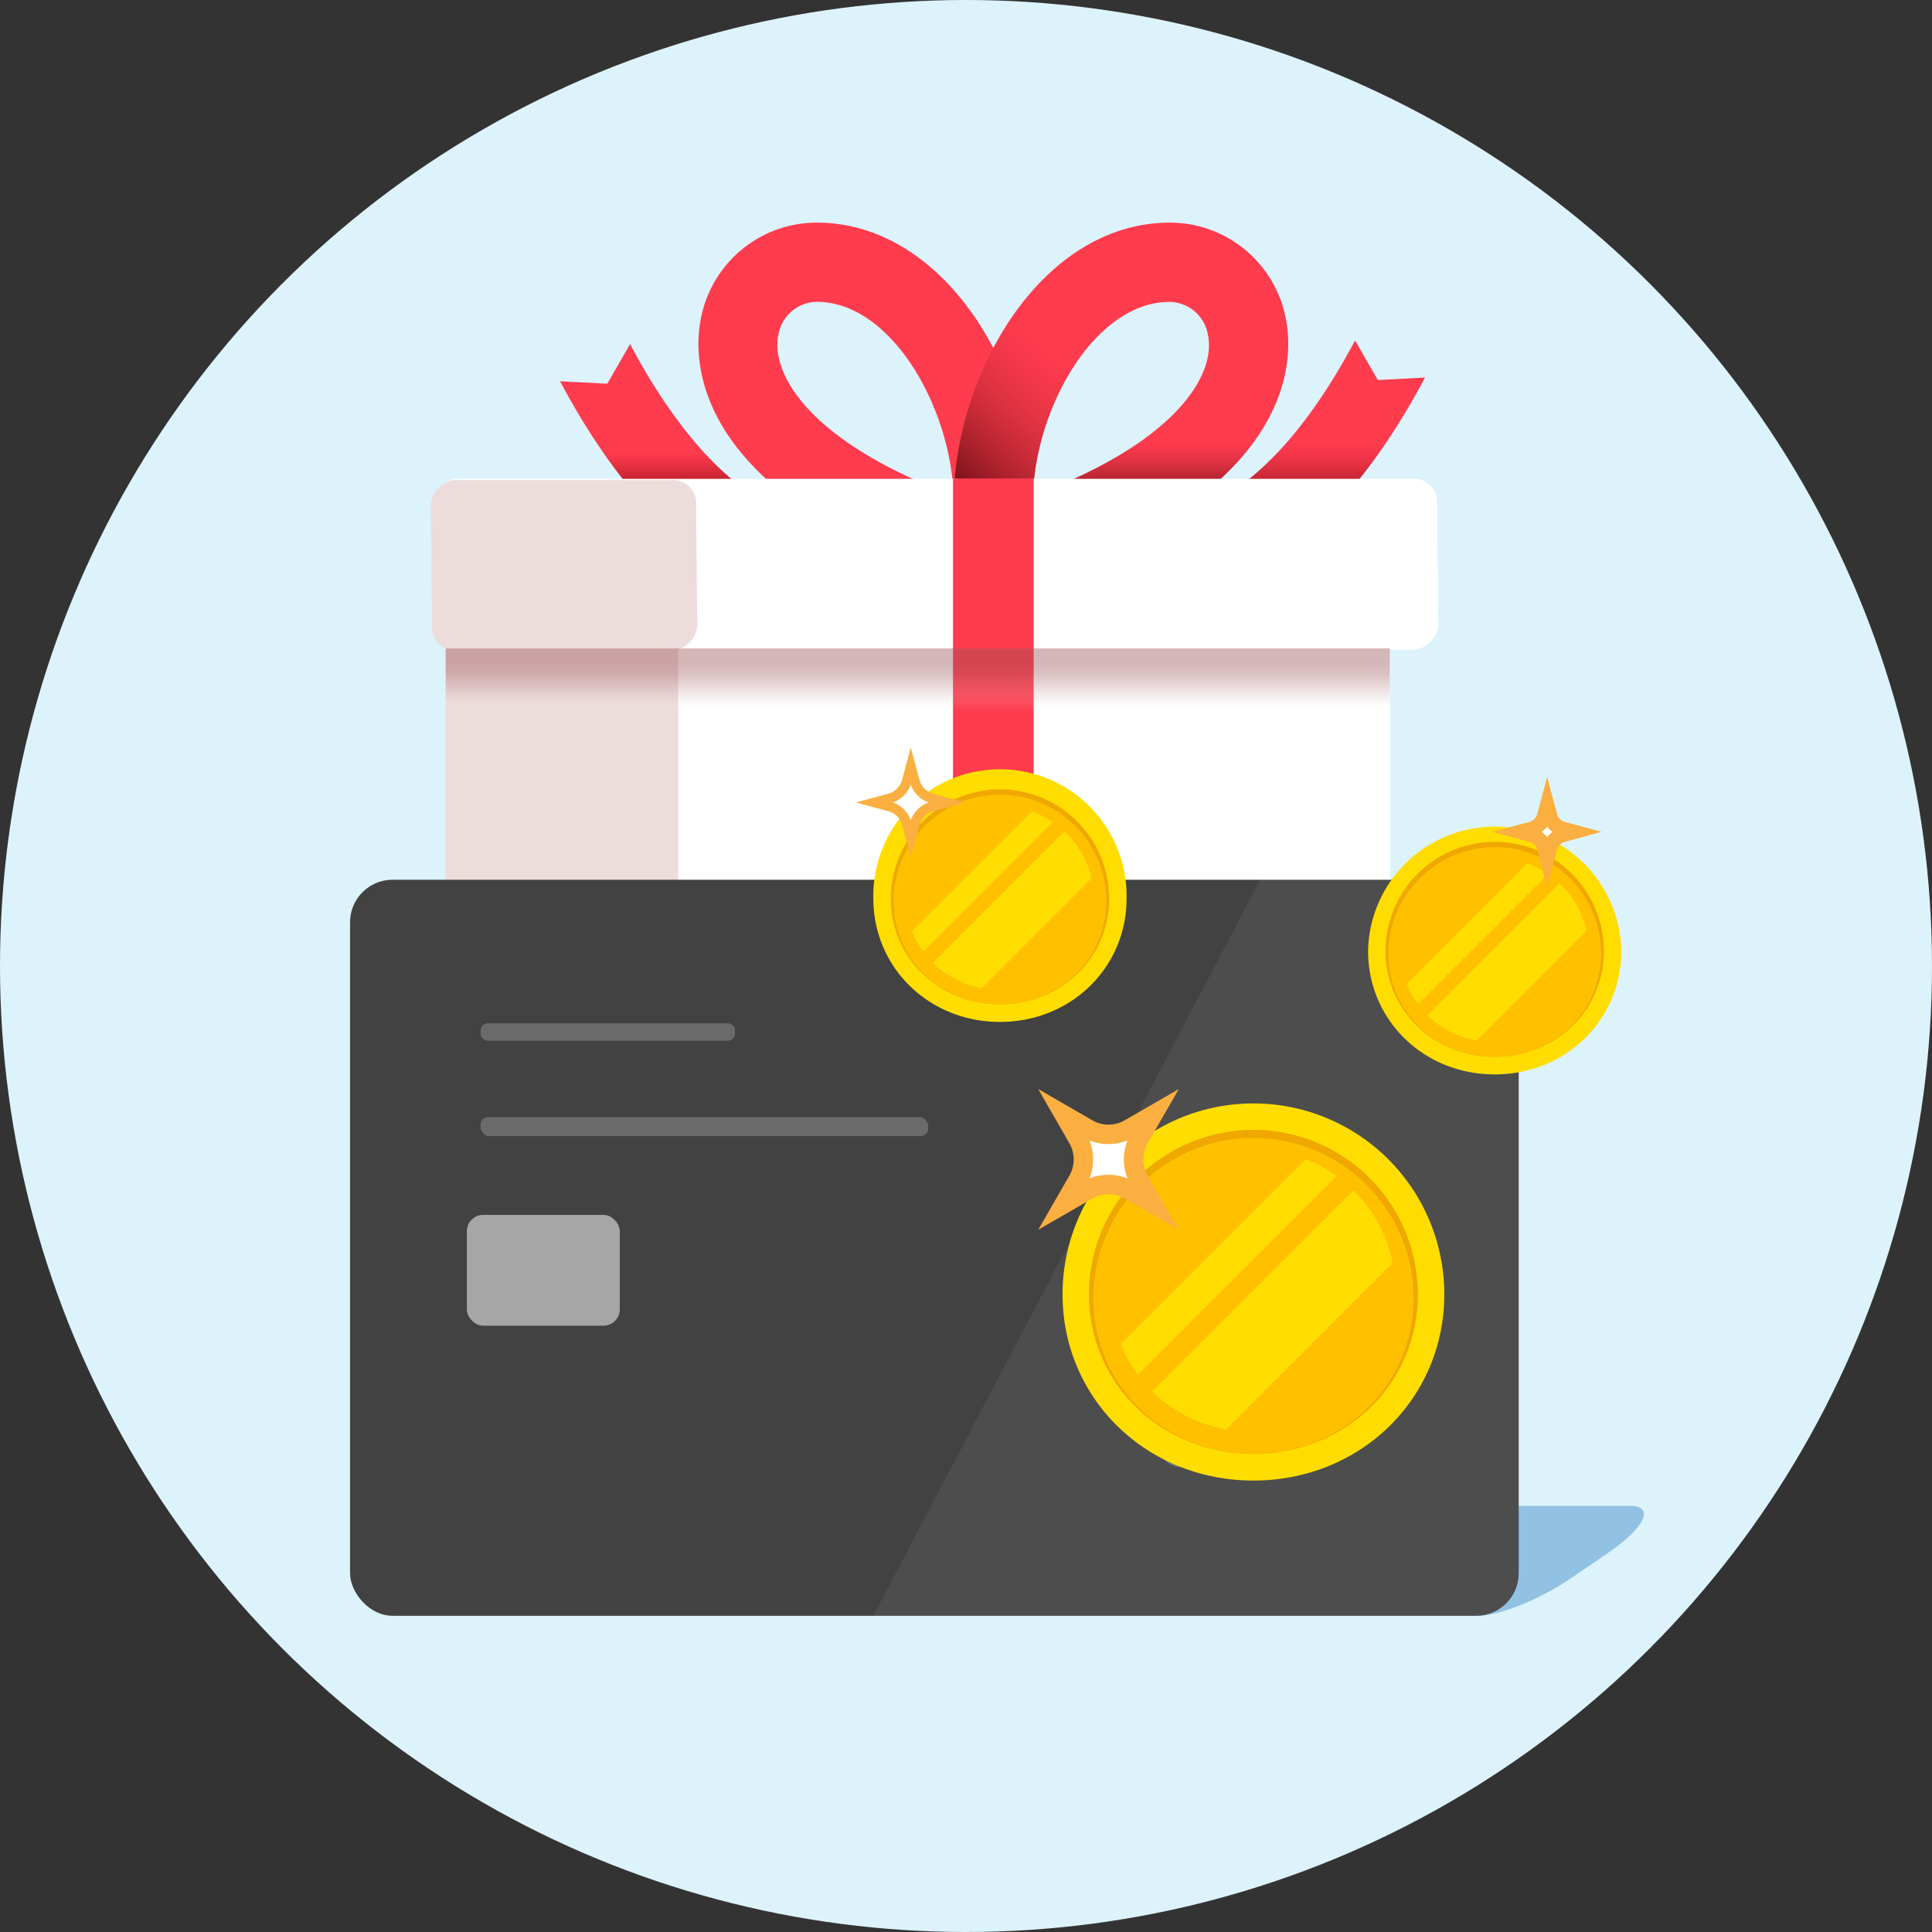 <svg id="Layer_1" data-name="Layer 1" xmlns="http://www.w3.org/2000/svg" xmlns:xlink="http://www.w3.org/1999/xlink" viewBox="0 0 398 398"><rect x="0" y="0" width="398" height="398" fill="#333333" stroke="none"/><defs><style>.cls-1{fill:none;}.cls-2{fill:#ddf3fb;}.cls-3{fill:#ff3b4e;}.cls-4{fill:url(#linear-gradient);}.cls-5{fill:url(#linear-gradient-2);}.cls-15,.cls-23,.cls-24,.cls-25,.cls-6{fill:#fff;}.cls-7{fill:#ecdcdc;}.cls-8{fill:url(#linear-gradient-3);}.cls-9{fill:url(#linear-gradient-4);}.cls-10{fill:#1b75bb;opacity:0.39;}.cls-10,.cls-15{isolation:isolate;}.cls-11{fill:#424242;}.cls-12,.cls-13{fill:#6b6b6b;}.cls-12{stroke:#424242;stroke-width:9.73px;}.cls-12,.cls-23,.cls-24,.cls-25{stroke-miterlimit:10;}.cls-14{fill:#a6a6a6;}.cls-15{opacity:0.06;}.cls-16{fill:#ffc30d;}.cls-17{fill:#fd0;}.cls-18{fill:#f0a700;}.cls-19{fill:#ffc000;}.cls-20{clip-path:url(#clip-path);}.cls-21{clip-path:url(#clip-path-2);}.cls-22{clip-path:url(#clip-path-3);}.cls-23,.cls-24,.cls-25{stroke:#faaf40;}.cls-23{stroke-width:4px;}.cls-24{stroke-width:2px;}.cls-25{stroke-width:3px;}.cls-26{fill:url(#linear-gradient-5);}.cls-27{fill:url(#linear-gradient-6);}</style><linearGradient id="linear-gradient" x1="1865.57" y1="-198.36" x2="1865.57" y2="-220.3" gradientTransform="translate(2193.08 -97.77) rotate(180)" gradientUnits="userSpaceOnUse"><stop offset="0.44" stop-color="#cc2532" stop-opacity="0"/><stop offset="1" stop-color="#84131b"/></linearGradient><linearGradient id="linear-gradient-2" x1="-41" y1="-204.48" x2="-41" y2="-220.13" gradientTransform="matrix(1, 0, 0, -1, 260.02, -97.77)" gradientUnits="userSpaceOnUse"><stop offset="0.35" stop-color="#ad141f" stop-opacity="0"/><stop offset="1" stop-color="#7f0d15"/></linearGradient><linearGradient id="linear-gradient-3" x1="49.89" y1="-202.75" x2="49.89" y2="-219.74" gradientTransform="matrix(1, 0, 0, -1, 260.02, -97.77)" gradientUnits="userSpaceOnUse"><stop offset="0.3" stop-color="#b2242e" stop-opacity="0"/><stop offset="1" stop-color="#7c1219"/></linearGradient><linearGradient id="linear-gradient-4" x1="-23.1" y1="-202.75" x2="-23.1" y2="-219.74" gradientTransform="matrix(1, 0, 0, -1, 260.02, -97.77)" gradientUnits="userSpaceOnUse"><stop offset="0.28" stop-color="#fff"/><stop offset="0.4" stop-color="#fbf8f8"/><stop offset="0.57" stop-color="#f0e3e3"/><stop offset="0.78" stop-color="#dec1c2"/><stop offset="1" stop-color="#c79698"/></linearGradient><clipPath id="clip-path" transform="translate(-68.79 -19)"><path class="cls-1" d="M356.28,285.52c0,16.16-13.1,28.48-29.26,28.48s-29.27-12.32-29.27-28.48a29.27,29.27,0,1,1,58.53,0Z"/></clipPath><clipPath id="clip-path-2" transform="translate(-68.79 -19)"><path class="cls-1" d="M396.12,214.82c0,10.72-8.69,18.89-19.41,18.89s-19.42-8.17-19.42-18.89a19.42,19.42,0,0,1,38.83-.35,2,2,0,0,1,0,.35Z"/></clipPath><clipPath id="clip-path-3" transform="translate(-68.79 -19)"><path class="cls-1" d="M294.2,204c0,10.72-8.69,18.9-19.41,18.9s-19.42-8.18-19.42-18.9a19.42,19.42,0,0,1,38.83,0Z"/></clipPath><linearGradient id="linear-gradient-5" x1="45.8" y1="-172.87" x2="4.84" y2="-215.9" gradientTransform="matrix(1, 0, 0, -1, 260.02, -97.77)" gradientUnits="userSpaceOnUse"><stop offset="0.4" stop-color="#e83643" stop-opacity="0"/><stop offset="1" stop-color="#771118"/></linearGradient><linearGradient id="linear-gradient-6" x1="257.85" y1="439.35" x2="257.85" y2="450.31" gradientTransform="matrix(1, 0, 0, -1, -68.79, 585.89)" gradientUnits="userSpaceOnUse"><stop offset="0" stop-color="#fff" stop-opacity="0"/><stop offset="0.21" stop-color="#d9bdbf" stop-opacity="0.16"/><stop offset="0.47" stop-color="#b78285" stop-opacity="0.3"/><stop offset="0.71" stop-color="#a25d62" stop-opacity="0.39"/><stop offset="0.93" stop-color="#9b5156" stop-opacity="0.42"/></linearGradient></defs><circle class="cls-2" cx="199" cy="199" r="199"/><g id="Layer_3" data-name="Layer 3"><path class="cls-3" d="M308.36,141.42a37.86,37.86,0,0,0,10.83-1.65c11.05-3.35,27.53-13.52,43.17-43l-9.73.52-4.69-8.16c-10.15,19.14-22,31.58-33.47,35a18,18,0,0,1-14-1l-7.78,14.35A32.64,32.64,0,0,0,308.36,141.42Z" transform="translate(-68.79 -19)"/><path class="cls-4" d="M308.36,141.42a37.86,37.86,0,0,0,10.83-1.65c11.05-3.35,27.53-13.52,43.17-43l-9.73.52-4.69-8.16c-10.15,19.14-22,31.58-33.47,35a18,18,0,0,1-14-1l-7.78,14.35A32.64,32.64,0,0,0,308.36,141.42Z" transform="translate(-68.79 -19)"/><path class="cls-3" d="M238.17,142.19a37.18,37.18,0,0,1-10.83-1.65c-11.05-3.34-27.53-13.52-43.17-43l9.72.51,4.7-8.16c10.15,19.15,22,31.59,33.47,35a17.93,17.93,0,0,0,14-1l7.78,14.35A32.57,32.57,0,0,1,238.17,142.19Z" transform="translate(-68.79 -19)"/><path class="cls-5" d="M238.17,142.19a37.18,37.18,0,0,1-10.83-1.65c-11.05-3.34-27.53-13.52-43.17-43l9.72.51,4.7-8.16c10.15,19.15,22,31.59,33.47,35a17.93,17.93,0,0,0,14-1l7.78,14.35A32.57,32.57,0,0,1,238.17,142.19Z" transform="translate(-68.79 -19)"/><path class="cls-6" d="M354,204.88a4.79,4.79,0,0,0,1.13-3.58V149.7H166.5v52.36c0,2.78,2.62,4.68,5.4,4.67" transform="translate(-68.79 -19)"/><polyline class="cls-3" points="212.94 188.08 212.94 133.88 204.62 133.88 196.32 133.88 196.32 188.08"/><path class="cls-3" d="M291.84,134.66l-6.2-15.1c26.13-10.72,33.6-23.69,32-31.54a8.15,8.15,0,0,0-7.91-6.83c-15.62,0-28.2,22.62-28.2,41.34H265.25a70.21,70.21,0,0,1,11.68-37.75c8.67-12.84,20.34-19.92,32.85-19.92a24.31,24.31,0,0,1,23.93,20C335.1,91.94,336.21,116.45,291.84,134.66Z" transform="translate(-68.79 -19)"/><path class="cls-7" d="M207.13,204.88a4.25,4.25,0,0,0,1.38-3.58V149.7H160.6v52.36c0,2.78,3.19,4.68,6.58,4.67" transform="translate(-68.79 -19)"/><path class="cls-8" d="M328.24,73.39,315.88,84.12a8.85,8.85,0,0,1,1.81,3.9c1.55,7.85-5.92,20.82-32.05,31.54l6.2,15.1c44.37-18.21,43.26-42.72,41.87-49.8A25.22,25.22,0,0,0,328.24,73.39Z" transform="translate(-68.79 -19)"/><path class="cls-9" d="M229.14,88l-16-3.16c-1.4,7.08-2.5,31.59,41.87,49.8l6.19-15.1C235.06,108.84,227.59,95.87,229.14,88Z" transform="translate(-68.79 -19)"/><path class="cls-3" d="M255,134.66c-44.37-18.21-43.26-42.72-41.87-49.8a24.32,24.32,0,0,1,23.94-20c12.51,0,24.17,7.07,32.84,19.91a70.24,70.24,0,0,1,11.68,37.75H265.25c0-18.72-12.57-41.34-28.2-41.34A8.16,8.16,0,0,0,229.13,88c-1.54,7.85,5.92,20.82,32.05,31.54Z" transform="translate(-68.79 -19)"/><path class="cls-6" d="M364.82,122.29a4.77,4.77,0,0,0-5.08-4.65H163a5.41,5.41,0,0,0-3.57,1.86,5,5,0,0,0-1.46,3.59l.26,25.11a4.76,4.76,0,0,0,5.07,4.65H360.05a5.46,5.46,0,0,0,3.58-1.85,5.06,5.06,0,0,0,1.45-3.6Z" transform="translate(-68.79 -19)"/><path class="cls-7" d="M212.18,122.53a4.68,4.68,0,0,0-4.94-4.63H162.43a5.24,5.24,0,0,0-3.48,1.84,5.17,5.17,0,0,0-1.42,3.59l.26,25a4.68,4.68,0,0,0,4.93,4.64h44.82a5.21,5.21,0,0,0,3.48-1.85,5.07,5.07,0,0,0,1.41-3.58Z" transform="translate(-68.79 -19)"/><polygon class="cls-3" points="196.32 98.67 196.32 133.88 212.94 133.88 212.94 98.61 204.63 97.82 196.32 98.67"/><path class="cls-10" d="M404.58,329.21H182.23c-4.48,0-12.83,3.39-19.34,7.84l-7.64,5.23c-7.5,5.13-9.54,9.59-4.38,9.59H373.22c4.48,0,12.83-3.39,19.34-7.84l7.64-5.23C407.7,333.67,409.74,329.21,404.58,329.21Z" transform="translate(-68.79 -19)"/><rect class="cls-11" x="72.11" y="181.23" width="240.75" height="151.63" rx="8.76"/><path class="cls-12" d="M218.94,238.25H169.07a6.41,6.41,0,0,1-6.14-6.65h0a6.41,6.41,0,0,1,6.14-6.65h49.87a6.41,6.41,0,0,1,6.14,6.65h0A6.41,6.41,0,0,1,218.94,238.25Z" transform="translate(-68.79 -19)"/><rect class="cls-12" x="94.14" y="225.28" width="101.94" height="13.62" rx="6.39"/><path class="cls-13" d="M344,293.68l9.93,9.73A4.68,4.68,0,0,1,354,310l-.11.11L344,319.86a4.91,4.91,0,0,1-6.86,0l-9.94-9.72a4.69,4.69,0,0,1-.1-6.63l.1-.1,9.94-9.73A4.93,4.93,0,0,1,344,293.68Z" transform="translate(-68.79 -19)"/><path class="cls-13" d="M315.67,293.68l9.93,9.73a4.68,4.68,0,0,1,.1,6.62l-.1.11-9.93,9.72a4.93,4.93,0,0,1-6.87,0l-9.93-9.72a4.69,4.69,0,0,1-.11-6.63l.11-.1,9.93-9.73A5,5,0,0,1,315.67,293.68Z" transform="translate(-68.79 -19)"/><path class="cls-13" d="M343,306.77a6.39,6.39,0,0,1-1.95,4.62l-9.93,9.72a6.77,6.77,0,0,1-9.43,0l-9.93-9.72a6.44,6.44,0,0,1-.13-9.11l.13-.13,9.93-9.72a6.77,6.77,0,0,1,9.43,0l9.93,9.72A6.39,6.39,0,0,1,343,306.77Z" transform="translate(-68.79 -19)"/><path class="cls-11" d="M311.59,306.77A4.71,4.71,0,0,1,313,303.4l9.93-9.72a4.91,4.91,0,0,1,6.86,0l9.94,9.72a4.69,4.69,0,0,1,.1,6.63l-.1.1-9.94,9.73a4.93,4.93,0,0,1-6.86,0L313,310.13a4.67,4.67,0,0,1-1.42-3.36m-3.63,0a8.18,8.18,0,0,0,2.49,5.87l9.93,9.73a8.61,8.61,0,0,0,12,0l9.94-9.73a8.18,8.18,0,0,0,.17-11.57l-.17-.17-9.94-9.73a8.61,8.61,0,0,0-12,0l-9.93,9.73a8.18,8.18,0,0,0-2.49,5.87Z" transform="translate(-68.79 -19)"/><rect class="cls-14" x="96.17" y="250.27" width="31.51" height="22.83" rx="3.37"/><path class="cls-15" d="M372.89,351.87a8.76,8.76,0,0,0,8.76-8.76h0V209a8.76,8.76,0,0,0-8.76-8.76H328.4L248.7,351.87Z" transform="translate(-68.79 -19)"/><path class="cls-16" d="M356.56,291c0,16.32-13.23,28.75-29.54,28.75S297.48,307.3,297.48,291a29.54,29.54,0,0,1,59.08,0Z" transform="translate(-68.79 -19)"/><path class="cls-17" d="M327,324c-22,0-39.32-16.85-39.32-38.37a39.32,39.32,0,1,1,78.64,0C366.34,307.12,349.07,324,327,324Z" transform="translate(-68.79 -19)"/><path class="cls-18" d="M327,251.75a33.92,33.92,0,0,0-33.88,33.88c0,18.43,14.88,32.87,33.88,32.87s33.88-14.44,33.88-32.87A33.92,33.92,0,0,0,327,251.75Z" transform="translate(-68.79 -19)"/><path class="cls-19" d="M327,253.4a33.08,33.08,0,0,0-33,33c0,18,14.51,32.05,33,32.05s33-14.08,33-32.05A33.08,33.08,0,0,0,327,253.4Z" transform="translate(-68.79 -19)"/><g class="cls-20"><rect class="cls-17" x="283.38" y="272.4" width="82.38" height="6.95" transform="translate(-168.79 291.31) rotate(-45)"/><rect class="cls-17" x="289" y="281.7" width="88.94" height="16.31" transform="translate(-176.08 301.69) rotate(-45)"/></g><path class="cls-16" d="M396.31,218.45c0,10.82-8.78,19.07-19.6,19.07s-19.6-8.25-19.6-19.07a19.6,19.6,0,0,1,39.19,0Z" transform="translate(-68.79 -19)"/><path class="cls-17" d="M376.71,240.33c-14.63,0-26.09-11.18-26.09-25.46a26.09,26.09,0,0,1,52.17,0C402.79,229.15,391.34,240.33,376.71,240.33Z" transform="translate(-68.79 -19)"/><path class="cls-18" d="M376.71,192.42a22.5,22.5,0,0,0-22.48,22.48c0,12.22,9.87,21.8,22.48,21.8s22.48-9.58,22.48-21.8A22.51,22.51,0,0,0,376.71,192.42Z" transform="translate(-68.79 -19)"/><path class="cls-19" d="M376.71,193.51a22,22,0,0,0-21.92,21.92c0,11.93,9.62,21.27,21.92,21.27s21.92-9.34,21.92-21.27A21.94,21.94,0,0,0,376.71,193.51Z" transform="translate(-68.79 -19)"/><g class="cls-21"><rect class="cls-17" x="347.75" y="206.11" width="54.65" height="4.61" transform="translate(-106.31 307.27) rotate(-45)"/><rect class="cls-17" x="351.48" y="212.29" width="59" height="10.82" transform="translate(-111.14 314.16) rotate(-45)"/></g><path class="cls-16" d="M294.38,207.64c0,10.83-8.77,19.07-19.59,19.07s-19.6-8.25-19.6-19.07a19.6,19.6,0,0,1,39.19,0Z" transform="translate(-68.79 -19)"/><path class="cls-17" d="M274.79,229.52c-14.63,0-26.09-11.18-26.09-25.45a26.09,26.09,0,1,1,52.17,0C300.87,218.34,289.42,229.52,274.79,229.52Z" transform="translate(-68.79 -19)"/><path class="cls-18" d="M274.79,181.61a22.5,22.5,0,0,0-22.48,22.48c0,12.22,9.87,21.8,22.48,21.8s22.48-9.57,22.48-21.8A22.51,22.51,0,0,0,274.79,181.61Z" transform="translate(-68.79 -19)"/><path class="cls-19" d="M274.79,182.7a22,22,0,0,0-21.93,21.93c0,11.92,9.63,21.26,21.93,21.26s21.92-9.34,21.92-21.26A22,22,0,0,0,274.79,182.7Z" transform="translate(-68.79 -19)"/><g class="cls-22"><rect class="cls-17" x="245.83" y="195.31" width="54.65" height="4.61" transform="translate(-128.51 232.03) rotate(-45)"/><rect class="cls-17" x="249.56" y="201.48" width="59" height="10.82" transform="translate(-133.35 238.92) rotate(-45)"/></g><path class="cls-23" d="M301.46,251.53l4.73-2.73-2.72,4.73a8.64,8.64,0,0,0,0,8.63l2.72,4.73-4.73-2.72a8.64,8.64,0,0,0-8.63,0l-4.72,2.72,2.72-4.73a8.69,8.69,0,0,0,0-8.63l-2.72-4.73,4.72,2.73A8.64,8.64,0,0,0,301.46,251.53Z" transform="translate(-68.79 -19)"/><path class="cls-24" d="M255.59,179.92l.82-3.07.83,3.07a5.06,5.06,0,0,0,3.56,3.56l3.08.83-3.08.83a5,5,0,0,0-3.56,3.55l-.83,3.08-.82-3.08a5,5,0,0,0-3.56-3.55l-3.08-.83,3.08-.83A5.06,5.06,0,0,0,255.59,179.92Z" transform="translate(-68.79 -19)"/><path class="cls-25" d="M386.9,187.14l.61-2.28.61,2.28a3.72,3.72,0,0,0,2.63,2.62l2.27.61-2.27.62a3.72,3.72,0,0,0-2.63,2.62l-.61,2.28-.61-2.28a3.72,3.72,0,0,0-2.63-2.62l-2.27-.62,2.27-.61A3.72,3.72,0,0,0,386.9,187.14Z" transform="translate(-68.79 -19)"/><path class="cls-26" d="M309.77,64.87c-12.5,0-24.17,7.07-32.85,19.91a71,71,0,0,0-11.46,32.79h16.39c1.92-17.53,13.65-36.38,27.91-36.38a7.84,7.84,0,0,1,6.11,2.93l12.37-10.73A24,24,0,0,0,309.77,64.87Z" transform="translate(-68.79 -19)"/><rect class="cls-27" x="91.81" y="133.58" width="194.5" height="15.15"/></g></svg>